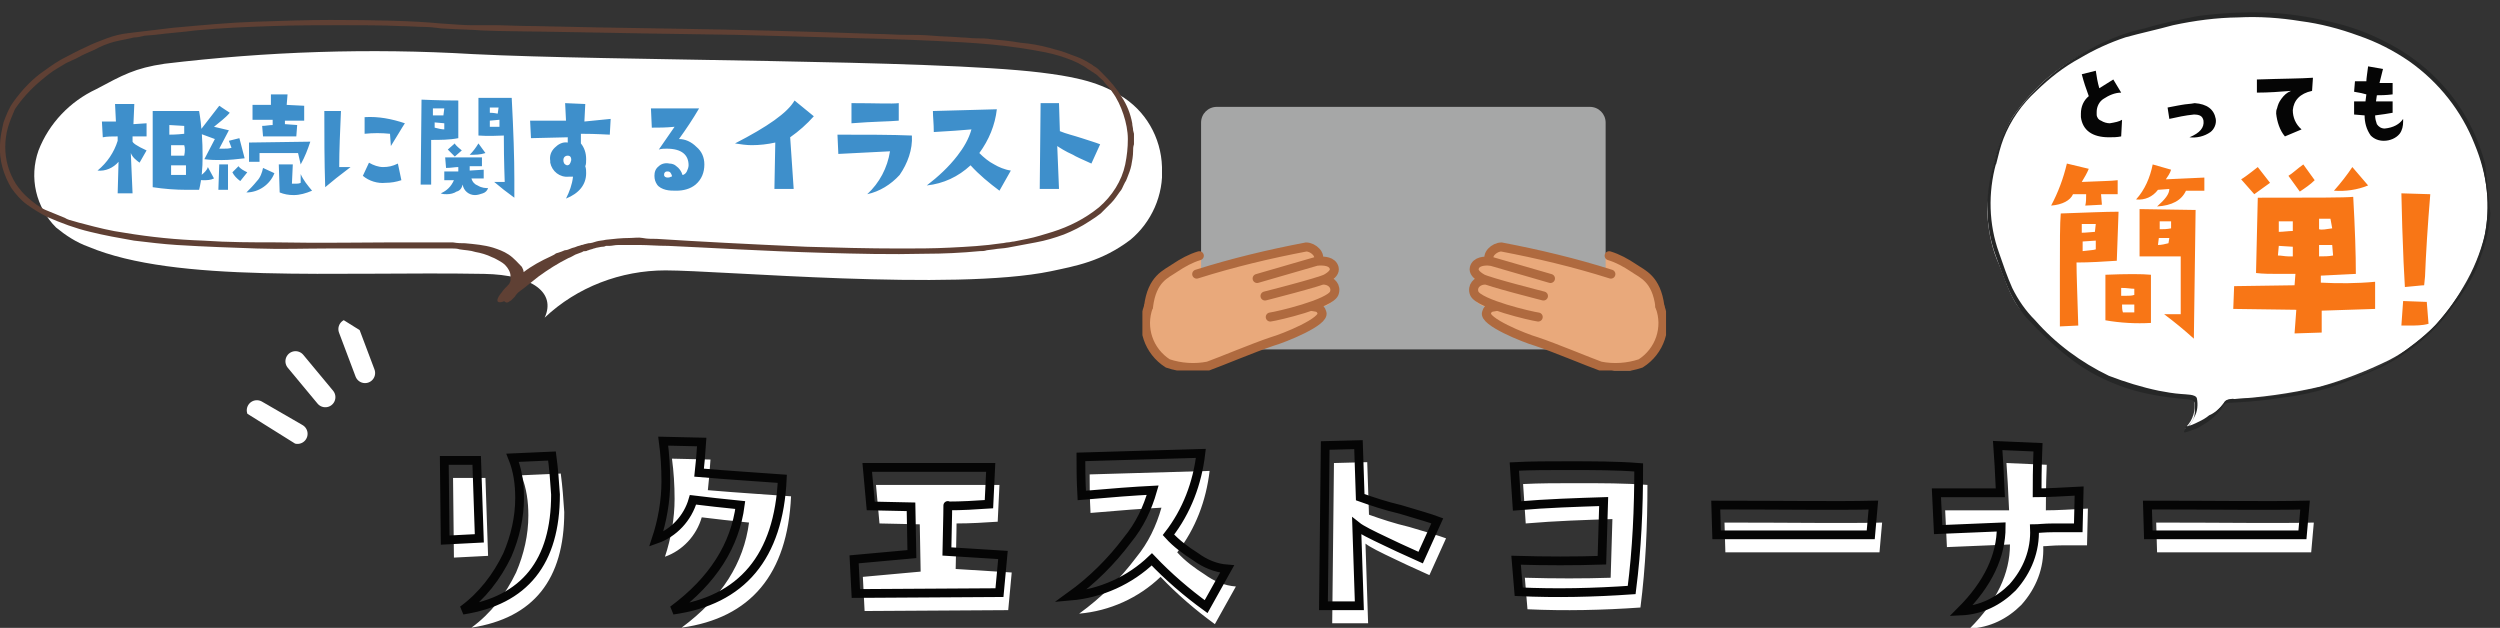 <?xml version="1.0" encoding="utf-8"?>
<!-- Generator: Adobe Illustrator 26.2.1, SVG Export Plug-In . SVG Version: 6.00 Build 0)  -->
<svg version="1.1" id="レイヤー_1" xmlns="http://www.w3.org/2000/svg" xmlns:xlink="http://www.w3.org/1999/xlink" x="0px"
	 y="0px" viewBox="0 0 285.5 71.7" style="enable-background:new 0 0 285.5 71.7;" xml:space="preserve">
<rect x="0" y="0" width="285.5" height="71.7" fill="#333333" stroke="none"/>
<style type="text/css">
	.st0{clip-path:url(#SVGID_00000121967063893850867870000018226591104084990879_);}
	.st1{fill:#FFFFFF;}
	.st2{fill:#262727;}
	.st3{clip-path:url(#SVGID_00000003798517923034157880000015833555894113309881_);}
	.st4{fill:#E9A97B;}
	.st5{fill:#A6A7A7;}
	.st6{fill:none;stroke:#AF6A3F;stroke-width:1.03;stroke-linecap:round;stroke-miterlimit:10;}
	.st7{clip-path:url(#SVGID_00000041253024805297303030000005865060012388615066_);}
	.st8{fill:none;stroke:#FFFFFF;stroke-width:2.306;stroke-linecap:round;stroke-linejoin:round;}
	.st9{clip-path:url(#SVGID_00000082335465188637482100000007575933156599204999_);}
	.st10{clip-path:url(#SVGID_00000056397493684309531650000000813930557102898843_);}
	.st11{fill:#5F4034;}
	.st12{fill:#3E8FCB;}
	.st13{fill:#F87616;}
	.st14{fill:#050505;}
	.st15{fill:none;stroke:#050505;}
</style>
<g id="request-img" transform="translate(-115.462 -1730.722)">
	<g id="グループ_265" transform="translate(401 1778.208) rotate(177)">
		<g>
			<defs>
				
					<rect id="SVGID_1_" x="0" y="0" transform="matrix(0.999 -5.233596e-02 5.233596e-02 0.999 -1.205 1.531)" width="57.3" height="47.6"/>
			</defs>
			<clipPath id="SVGID_00000031197918544939904510000016342586572368806785_">
				<use xlink:href="#SVGID_1_"  style="overflow:visible;"/>
			</clipPath>
			
				<g id="グループ_264" transform="translate(0 0)" style="clip-path:url(#SVGID_00000031197918544939904510000016342586572368806785_);">
				<path id="パス_5447" class="st1" d="M56.2,31.7c-0.5,1.9-1.3,3.6-2.3,5.2c-1.3,1.7-2.8,3.2-4.5,4.5c-1.9,1.4-4,2.5-6.2,3.4
					c-2,0.9-6,1.5-8.3,2c-2.3,0.4-4.7,0.6-7.1,0.5c-2.4,0-4.7-0.2-7-0.7c-2.3-0.4-4.5-1.1-6.6-1.9c-2.1-0.9-4-2-5.8-3.3
					c-1.6-1.3-3-2.8-4.2-4.5C3,35.3,2,33.6,1.4,31.8c-0.7-1.9-1.1-4-1.2-6.1c-0.1-1.7,0.1-3.4,0.5-5c0.6-2,1.5-3.9,2.7-5.7
					c1.1-1.7,2.4-3.3,3.9-4.7c1.5-1.3,3.3-2.5,5.1-3.3c2.6-1.1,5.3-2,8-2.6c3.4-0.6,6.9-0.9,10.4-0.9c0.2,0,0.5-0.1,0.6-0.3
					c1.1-1.4,2.7-2.4,4.5-2.8c0.2,0,0,0.1,0.2,0c-0.3,0.1-0.2,0.1-0.3,0.3c-0.7,0.7-1.1,1.7-1,2.8c0,0.3,0.1,0.4,0.4,0.5
					c1.1,0.2,3.1,0.4,4.1,0.8c3.8,0.9,7.2,2.6,10.1,5.2c1.7,1.5,3.3,3.2,4.7,5c1.2,1.6,1.7,4.1,2.4,5.9c0.6,1.8,0.8,3.6,0.8,5.5
					C57.1,28.1,56.8,29.9,56.2,31.7"/>
				<path id="パス_5448" class="st2" d="M56.3,31.6c-0.5,1.9-1.3,3.7-2.4,5.3c-1.3,1.7-2.8,3.2-4.5,4.5c-1.7,1.3-3.5,2.3-5.5,3.2
					c-1.8,0.8-3.7,1.4-5.6,1.7c-2,0.5-4.1,0.8-6.2,1.1c-2.5,0.2-5.1,0.2-7.6,0c-2.5-0.2-4.9-0.7-7.3-1.4c-2.2-0.6-4.4-1.5-6.4-2.7
					c-3.7-2.1-6.8-5.3-8.7-9.1c-1.7-3.4-2.5-7.1-2.2-10.9c0.2-1.8,0.7-3.5,1.4-5.1c0.3-0.8,0.7-1.7,1.2-2.4c0.5-0.8,1-1.5,1.6-2.3
					C4.8,12.8,5.3,12,6,11.3c0.7-0.7,1.4-1.4,2.2-2c1.5-1.2,3.2-2.2,5-3c2-0.8,4.1-1.5,6.2-2.1c1.7-0.4,3.4-0.7,5.1-0.8
					c1.8-0.2,3.6-0.3,5.5-0.3c0.3,0,0.7,0,1,0c0.4,0,0.6-0.4,0.8-0.7c0.5-0.5,1-1,1.7-1.4c0.4-0.2,0.7-0.4,1.1-0.6
					C35,0.3,35.5,0.1,36,0c0,0,0,0,0,0c0,0,0,0,0.1,0c0.2,0-0.1,0.4-0.2,0.5c-0.7,0.5-1.1,1.2-1.1,2c0,0.3-0.2,0.9,0.2,1.1
					c0.3,0.1,0.7,0.2,1,0.2c1.2,0.2,2.4,0.4,3.6,0.7c2.1,0.5,4.1,1.3,6,2.4c1.4,0.8,2.7,1.8,3.9,2.9c1.3,1.2,2.5,2.5,3.6,3.8
					c1,1.1,1.7,2.4,2.2,3.7c0.5,1.3,0.9,2.7,1.3,4C57.6,24.6,57.5,28.2,56.3,31.6c0,0.1-0.4,0.5-0.3,0.2c1.1-3.3,1.2-6.9,0.2-10.2
					c-0.4-1.4-0.8-2.8-1.3-4.1c-0.6-1.4-1.4-2.7-2.4-3.8c-2.2-2.8-5-5.1-8.1-6.8c-1.8-0.8-3.7-1.5-5.6-2c-0.8-0.2-1.7-0.4-2.5-0.5
					c-0.6-0.1-1.7-0.1-1.8-0.6c-0.1-0.7,0-1.5,0.4-2.1c0.3-0.6,0.7-1.1,1.2-1.5l-0.2,0.5c0,0-0.1,0-0.1,0c0,0,0,0,0,0
					c-0.1-0.1-1.1,0.3-1.3,0.4c-0.5,0.2-0.9,0.4-1.3,0.7C32.6,2,32,2.5,31.5,3c-0.1,0.2-0.2,0.3-0.4,0.4c-0.3,0.1-0.6,0.2-0.9,0.1
					c-0.8,0-1.6,0-2.4,0c-3.6,0.1-7.2,0.7-10.7,1.6c-1.9,0.5-3.7,1.2-5.4,2.1C10,8.3,8.3,9.4,6.8,10.8c-1.4,1.4-2.6,2.9-3.7,4.5
					c-1,1.6-1.8,3.3-2.3,5c-0.5,1.8-0.7,3.6-0.6,5.5c0.1,1.8,0.5,3.6,1.1,5.3c1.3,3.9,3.7,7.3,7,9.9c1.7,1.3,3.6,2.4,5.6,3.2
					c2.1,0.9,4.3,1.6,6.5,2c2.3,0.5,4.7,0.8,7.1,0.8c2.5,0.1,5-0.1,7.5-0.5c1.8-0.4,3.7-0.7,5.5-1.1c1.8-0.5,3.6-1.2,5.3-2.1
					c1.9-0.9,3.6-2.1,5.2-3.5c1.7-1.4,3.1-3.2,4-5.2c0.4-0.9,0.7-1.9,1-2.9C56.1,31.7,56.4,31.3,56.3,31.6"/>
			</g>
		</g>
	</g>
	<path id="パス_5470" class="st1" d="M179.5,1784.8c0.2,1.5,0.3,2.9,0.4,4.4c0,7.7-3.5,12.1-10.6,13.2c2.2-1.6,3.9-3.8,5.1-6.3
		c0.9-2.1,1.4-4.3,1.4-6.5c0-1.6-0.2-3.1-0.8-4.6L179.5,1784.8z M171.2,1794.2l-3.9,0.2l-0.1-9.1l3.7,0L171.2,1794.2z M205.8,1787.4
		c-0.4,8.9-4.6,13.9-12.5,15c4.6-3.4,7.1-7.4,7.7-12c-2-0.2-3.8-0.4-5.4-0.6c-0.6,2.1-2.2,3.8-4.2,4.5c0.7-2.1,1.1-4.4,1.1-6.6
		c0-1.6-0.1-3.1-0.3-4.6l4.4,0.1c-0.1,1.5-0.2,2.6-0.3,3.5C199.8,1787,203.1,1787.2,205.8,1787.4L205.8,1787.4z M231,1796.1
		l-0.4,4.3l-16.4,0.1l-0.2-3.9c0,0,2.2-0.2,6.6-0.6l-0.1-5.4l-4.6-0.1l-0.4-4.4h14.1l-0.2,4.2c-1.5,0.1-3.1,0.2-4.7,0.2
		c0-0.4,0,1.3-0.1,5.2L231,1796.1z M256.6,1797.7l-2.4,4.3c-2.2-1.6-4.3-3.4-6.2-5.4c-2.5,2.4-5.8,3.9-9.3,4.2
		c2.5-1.8,4.7-4,6.5-6.4c1.4-1.7,2.3-3.6,2.9-5.7c-2,0.1-4.7,0.3-8.1,0.6c-0.1-1.8-0.1-3.3-0.1-4.4l13.7-0.4
		c-0.4,3.4-1.6,6.6-3.7,9.3c0.9,1,2,1.8,3.1,2.5C254.1,1797.1,255.3,1797.6,256.6,1797.7L256.6,1797.7z M280.6,1792.2l-1.9,4.2
		c-2-0.9-3.3-1.5-3.9-1.8c-1.7-0.8-2.9-1.4-3.4-1.8l0.3,9.1l-4.1,0l0.2-18.3l3.8-0.1l0.2,6c1.4,0.5,2.9,1,4.6,1.4
		C278.4,1791.5,279.8,1791.9,280.6,1792.2L280.6,1792.2z M303.6,1786.1c0,4.7-0.2,9.3-0.8,14c-4.3,0.3-8.6,0.4-12.9,0.2l-0.3-3.6
		c3.5,0.1,6.7,0.1,9.8,0l0.2-6.7c-3.1,0.1-6.4,0.2-9.9,0.5l-0.3-4.5c1.9-0.1,3.9-0.1,6-0.1C298.3,1785.9,301.1,1785.9,303.6,1786.1
		L303.6,1786.1z M330.4,1790.4l-0.3,3.4h-17.6l-0.1-3.4C320.2,1790.4,326.2,1790.5,330.4,1790.4L330.4,1790.4z M353.9,1788.8
		l-0.1,4.2c-1.1,0-2,0-2.8,0c-1.1,0-1.8,0.1-2.2,0.1c0.1,2.5-0.8,4.8-2.5,6.7c-1.6,1.6-3.6,2.6-5.9,2.7c3.1-3.1,4.6-6.3,4.6-9.6
		l-7.2,0.3l-0.2-4.2l7.3,0c-0.1-2.3-0.2-4.1-0.3-5.4l4.6,0.2c-0.1,2.5-0.1,4.2-0.1,5.2C350.4,1789,351.9,1788.9,353.9,1788.8
		L353.9,1788.8z M379.7,1790.4l-0.3,3.4h-17.6l-0.1-3.4C369.5,1790.4,375.5,1790.5,379.7,1790.4L379.7,1790.4z"/>
	<g id="グループ_263" transform="translate(245.925 1742.926)">
		<g>
			<defs>
				<rect id="SVGID_00000098222587923575141140000014528236185115902884_" x="0" y="0" width="59.8" height="30.1"/>
			</defs>
			<clipPath id="SVGID_00000131334104117133976940000006784678474960709512_">
				<use xlink:href="#SVGID_00000098222587923575141140000014528236185115902884_"  style="overflow:visible;"/>
			</clipPath>
			
				<g id="グループ_262" transform="translate(0 0)" style="clip-path:url(#SVGID_00000131334104117133976940000006784678474960709512_);">
				<path id="パス_5430" class="st4" d="M48.7,17.7c-0.4-0.5-1.6-1.2-0.8-2.3c0.5-0.8,2.5,0.4,3.3,0.7c1.7,0.6,3.4,1.4,4.9,2.3
					c1,0.7,2.6,1.2,3,4.4"/>
				<path id="パス_5431" class="st4" d="M0,24.4c2.6-1.4,5.6-1.1,6.9-2.7"/>
				<path id="パス_5432" class="st4" d="M11.1,17.7c0.4-0.5,1.6-1.2,0.8-2.3c-0.5-0.8-2.5,0.4-3.3,0.7c-1.7,0.6-3.4,1.4-4.9,2.3
					c-1,0.7-2.6,1.2-3,4.4"/>
				<path id="パス_5433" class="st5" d="M51.1,27.7H8.5c-1,0-1.8-0.8-1.8-1.8c0,0,0,0,0,0V1.8c0-1,0.8-1.8,1.8-1.8c0,0,0,0,0,0
					h42.6c1,0,1.8,0.8,1.8,1.8c0,0,0,0,0,0v24.1C52.9,26.9,52.1,27.7,51.1,27.7C51.1,27.7,51.1,27.7,51.1,27.7"/>
				<path id="パス_5434" class="st4" d="M0.4,25.4c-0.1-1.1,0.1-2.2,0.6-3.1c1.6-3.4,7.6-3.4,9.7-4.2c0,0,6.8-1.7,7.8-1.9
					s2.1,1,1.6,1.6c0,0,1.6,0.1,1.9,0.8c0.4,1.1-0.4,1.2-0.8,1.4c0,0,1.2,0.3,1,1.3c-0.2,0.6-0.6,1.1-1.2,1.4L19.3,23
					c0,0,1-0.5,1.2,0.5c0.2,1.5-5.1,2.9-6.6,3.6c-1.9,0.9-8.3,3.5-10.2,2.6C0.7,28.4,0.4,26.5,0.4,25.4"/>
				<path id="パス_5435" class="st6" d="M6.2,19.1c4.1-1.3,8.3-2.3,12.5-3.1c0.8,0,1.8,0.9,1.3,1.6c0,0-6.2,1.8-6.9,2"/>
				<path id="パス_5436" class="st6" d="M20.2,17.6c0.5,0,1.5,0,1.7,0.8c0.1,0.4-0.2,0.8-0.9,1.2s-7,2-7,2"/>
				<path id="パス_5437" class="st6" d="M20.9,19.8c0.7,0.1,1.3,0.7,1,1.5c-0.5,1.2-6.5,2.6-7.3,2.7"/>
				<path id="パス_5438" class="st6" d="M19.4,22.8c0.4,0.1,0.9,0,1.1,0.7c0.4,1-4.3,2.9-5.7,3.3c-2.1,0.7-5.9,2.3-7.3,2.8
					c-1.5,0.3-3.1,0.2-4.6-0.3c-2.2-1.4-3.1-4.1-2.2-6.5"/>
				<path id="パス_5439" class="st6" d="M6.5,17c-1,0.3-1.9,0.8-2.8,1.4c-1,0.7-2.6,1.2-3,4.4"/>
				<path id="パス_5440" class="st4" d="M59.8,24.4c-2.6-1.4-5.6-1.1-6.9-2.7"/>
				<path id="パス_5441" class="st4" d="M59.4,25.4c0.1-1.1-0.1-2.2-0.6-3.1c-1.6-3.4-7.6-3.4-9.7-4.2c0,0-6.8-1.7-7.8-1.9
					s-2.1,1-1.6,1.6c0,0-1.6,0.1-1.9,0.8c-0.4,1.1,0.4,1.2,0.8,1.4c0,0-1.2,0.3-1,1.3c0.2,0.6,0.6,1.1,1.2,1.4l1.6,0.6
					c0,0-1-0.5-1.2,0.5c-0.2,1.5,5.1,2.9,6.6,3.6c1.9,0.9,8.3,3.5,10.2,2.6C59,28.4,59.4,26.5,59.4,25.4"/>
				<path id="パス_5442" class="st6" d="M53.5,19.1c-4.1-1.3-8.3-2.3-12.5-3.1c-0.8,0-1.8,0.9-1.3,1.6c0,0,6.2,1.8,6.9,2"/>
				<path id="パス_5443" class="st6" d="M39.6,17.6c-0.5,0-1.5,0-1.7,0.8c-0.1,0.4,0.2,0.8,0.9,1.2s7,2,7,2"/>
				<path id="パス_5444" class="st6" d="M38.9,19.8c-0.7,0.1-1.3,0.7-1,1.5c0.5,1.2,6.5,2.6,7.3,2.7"/>
				<path id="パス_5445" class="st6" d="M40.4,22.8c-0.4,0.1-0.9,0-1.1,0.7c-0.4,1,4.3,2.9,5.7,3.3c2.1,0.7,5.9,2.3,7.3,2.8
					c1.5,0.3,3.1,0.2,4.6-0.3c2.2-1.4,3.1-4.1,2.2-6.5"/>
				<path id="パス_5446" class="st6" d="M53.3,17c1,0.3,1.9,0.8,2.8,1.4c1,0.7,2.6,1.2,3,4.4"/>
			</g>
		</g>
	</g>
	<g id="グループ_261" transform="translate(147.431 1765.124) rotate(16)">
		<g id="グループ_258" transform="translate(0 0)">
			<g>
				<defs>
					
						<rect id="SVGID_00000080184016436059227710000012371471479981252495_" x="-1.2" y="1.2" transform="matrix(0.276 -0.961 0.961 0.276 -2.657 11.375)" width="14.9" height="12.4"/>
				</defs>
				<clipPath id="SVGID_00000034802980565115320290000014768697841687327385_">
					<use xlink:href="#SVGID_00000080184016436059227710000012371471479981252495_"  style="overflow:visible;"/>
				</clipPath>
				<g id="グループ_257" style="clip-path:url(#SVGID_00000034802980565115320290000014768697841687327385_);">
					<line id="線_22" class="st8" x1="8.4" y1="0.9" x2="11.6" y2="5.2"/>
				</g>
			</g>
		</g>
		<line id="線_23" class="st8" x1="3.6" y1="6.1" x2="8" y2="9.1"/>
		<g id="グループ_260" transform="translate(0 0)">
			<g>
				<defs>
					
						<rect id="SVGID_00000000909062089341151590000014409940480187526325_" x="-1.2" y="1.2" transform="matrix(0.276 -0.961 0.961 0.276 -2.657 11.375)" width="14.9" height="12.4"/>
				</defs>
				<clipPath id="SVGID_00000008124368894981284200000000575280615153719681_">
					<use xlink:href="#SVGID_00000000909062089341151590000014409940480187526325_"  style="overflow:visible;"/>
				</clipPath>
				<g id="グループ_259" style="clip-path:url(#SVGID_00000008124368894981284200000000575280615153719681_);">
					<line id="線_24" class="st8" x1="0.9" y1="12.7" x2="6.1" y2="14"/>
				</g>
			</g>
		</g>
	</g>
	<g id="グループ_267" transform="translate(115.462 1733)">
		<g>
			<defs>
				<rect id="SVGID_00000088104913894002460850000015741899322582843272_" x="0" y="0" width="132.7" height="34"/>
			</defs>
			<clipPath id="SVGID_00000041991581392781175910000017719585876004913339_">
				<use xlink:href="#SVGID_00000088104913894002460850000015741899322582843272_"  style="overflow:visible;"/>
			</clipPath>
			
				<g id="グループ_266" transform="translate(0 0)" style="clip-path:url(#SVGID_00000041991581392781175910000017719585876004913339_);">
				<path id="パス_5449" class="st1" d="M132.7,16.8c-0.1-3.4-1.9-6.5-4.8-8.2c-2.7-1.7-5.9-2.2-9.1-2.6
					c-12.4-1.5-49-1.3-64.8-2.1C42.2,3.2,30.5,3.6,18.8,5C15.4,5.5,14,6.3,11,7.9c-3,1.4-5.4,3.9-6.6,7c-1.1,3.1-0.3,6.5,2,8.8
					c1.1,0.9,2.3,1.7,3.7,2.2c10,4.2,28.3,2.8,45.2,3.1c5.6,0.1,8.2,2.2,6.9,5c3.7-3.5,8.7-5.4,13.8-5.4c6.3,0,32.9,2.4,44,0.1
					c2.8-0.6,5.8-1.1,9.1-3.6C131.5,23.1,132.9,20,132.7,16.8"/>
				<path id="パス_5450" class="st11" d="M58.1,30.2C58.1,30.3,58.1,30.3,58.1,30.2c-0.3,0.3-0.6,0.6-0.8,0.9
					c-0.5,0.6-0.6,1-0.4,1.1c0.2,0.1,0.5,0,0.7-0.1c0,0,0,0.1,0.1,0.1c0.1,0.1,0.2,0.1,0.4,0c0.1-0.1,0.2-0.1,0.3-0.2l0.2-0.2
					c0.1-0.1,0.1-0.1,0.2-0.2c0.1-0.2,0.3-0.4,0.4-0.5c0.7-0.5,1.4-1.1,2.3-1.8c1.1-0.8,2.2-1.5,3.4-2.1c0.3-0.1,0.6-0.3,0.8-0.4
					c0.3-0.1,0.5-0.2,0.8-0.3c0.1-0.1,0.2-0.1,0.4-0.1c0.1,0,0.2-0.1,0.3-0.1c0.2-0.1,0.4-0.1,0.6-0.2c0.1,0,0.3-0.1,0.4-0.1
					s0.4-0.1,0.6-0.1c0.1,0,0.2,0,0.4-0.1c0.1,0,0.1,0,0.2,0c0.1,0,0.1,0,0.2,0c0.3,0,0.6-0.1,1-0.1c0.2,0,0.4,0,0.6,0
					c0.2,0,0.4,0,0.6,0c0.4,0,0.9,0,1.3,0c0.9,0,2,0.1,3.2,0.1c4.6,0.2,10.8,0.6,17.9,0.8c3.6,0.1,7.4,0.2,11.5,0.1
					c2,0,4.1-0.1,6.2-0.3c0.3,0,0.5,0,0.8-0.1l0.8-0.1c0.5-0.1,1.1-0.1,1.6-0.2c1.1-0.2,2.1-0.4,3.2-0.6c1.1-0.2,2.1-0.5,3.2-0.9
					c1-0.4,2-0.9,2.9-1.5c0.5-0.3,0.9-0.6,1.3-0.9l0.3-0.3c0.1-0.1,0.2-0.2,0.3-0.3c0.2-0.2,0.4-0.4,0.6-0.6c0.4-0.4,0.7-0.9,1-1.3
					c0.2-0.2,0.3-0.5,0.4-0.7l0.2-0.4c0.1-0.1,0.1-0.2,0.2-0.4c0.2-0.5,0.4-1,0.5-1.5c0.1-0.5,0.2-1.1,0.2-1.6c0-0.3,0-0.5,0.1-0.8
					c0-0.3,0-0.5,0-0.8l0-0.4l-0.1-0.4c0-0.3-0.1-0.5-0.1-0.8c-0.2-1.1-0.6-2.1-1.2-3c-0.6-1-1.3-1.8-2.1-2.6l-0.3-0.3
					c-0.1-0.1-0.2-0.2-0.3-0.3c-0.2-0.2-0.5-0.3-0.7-0.5c-0.5-0.3-1-0.6-1.5-0.8c-0.5-0.2-1.1-0.4-1.6-0.6c-0.5-0.2-1.1-0.3-1.7-0.5
					c-1.1-0.3-2.2-0.5-3.4-0.6c-1.1-0.2-2.2-0.3-3.3-0.4c-0.6-0.1-1.1-0.1-1.7-0.1c-0.6,0-1.1-0.1-1.7-0.1c-1.1-0.1-2.2-0.1-3.3-0.2
					s-2.2-0.1-3.2-0.1s-2.1-0.1-3.2-0.1C91.7,1.3,83.9,1.1,77.2,1C70.6,0.9,65,0.8,61.1,0.7c-1.9,0-3.5-0.1-4.5-0.1l-1.6,0l-1.2,0
					c-0.8,0-2-0.1-3.5-0.2C47.2,0.1,42.9,0,37.7,0c-2.6,0-5.5,0.1-8.5,0.2S23,0.6,19.7,0.9c-1.6,0.2-3.3,0.4-5,0.6
					c-0.9,0.1-1.7,0.3-2.5,0.6c-0.8,0.3-1.6,0.6-2.4,1C8.9,3.5,8.2,3.9,7.4,4.3C6.6,4.7,5.9,5.2,5.2,5.7C3.7,6.7,2.5,8,1.5,9.4
					c-0.5,0.7-0.8,1.5-1.1,2.3C0.2,12.6,0,13.5,0,14.3c-0.1,1.7,0.4,3.4,1.3,4.9c0.5,0.7,1.1,1.4,1.8,1.9c0.7,0.5,1.5,1,2.3,1.4
					c1.6,0.7,3.2,1.3,4.9,1.7c1.6,0.4,3.3,0.7,5,1c1.7,0.2,3.3,0.4,4.9,0.5c3.2,0.2,6.3,0.3,9.1,0.4s5.5,0,8,0c2.4,0,4.6,0,6.5,0
					c3.8,0,6.3,0,7.3,0c0.2,0,0.4,0,0.6,0c0.2,0,0.5,0,0.8,0.1c0.6,0.1,1.2,0.1,1.8,0.3c0.6,0.1,1.3,0.3,1.9,0.6
					c0.3,0.1,0.6,0.3,0.8,0.4c0.2,0.1,0.5,0.3,0.7,0.5c0.3,0.3,0.6,0.8,0.6,1.2c0,0.2,0,0.4,0,0.6C58.2,30.1,58.1,30.2,58.1,30.2
					 M58.1,26.8c-0.6-0.4-1.2-0.6-1.8-0.8c-1-0.3-2.1-0.4-3.2-0.5c-0.4,0-0.8,0-1.4-0.1c-0.5,0-1.1,0-1.8,0c-1.3,0-3,0-4.8,0
					c-3.7,0-8.3,0.1-13.6,0c-2.6,0-5.4,0-8.3-0.2c-3-0.1-6-0.4-9-0.9c-1.5-0.2-3.1-0.6-4.6-1c-0.4-0.1-0.8-0.2-1.1-0.3
					c-0.4-0.1-0.8-0.2-1.1-0.4c-0.7-0.3-1.5-0.6-2.2-0.9c-0.7-0.3-1.3-0.8-1.9-1.3c-0.6-0.5-1.1-1.1-1.5-1.7
					c-0.8-1.3-1.2-2.7-1.2-4.2c0-0.7,0.1-1.5,0.3-2.2c0.2-0.7,0.5-1.4,0.8-2.1C2.5,9,3.5,7.9,4.7,6.9c0.6-0.5,1.2-1,1.9-1.4
					c0.2-0.1,0.3-0.2,0.5-0.3l0.5-0.3C8,4.7,8.3,4.6,8.7,4.4c0.7-0.4,1.4-0.7,2.1-1C11.5,3,12.3,2.7,13,2.5c0.8-0.2,1.5-0.3,2.3-0.5
					c0.4,0,0.8-0.1,1.2-0.2l1.2-0.1c1.5-0.2,3.1-0.3,4.6-0.5c3-0.3,5.9-0.4,8.7-0.5c2.8-0.1,5.4-0.1,7.9-0.1c2.5,0,4.7,0,6.8,0.1
					c1,0,2,0.1,2.9,0.1S50.2,1,51,1c1.6,0.1,2.9,0.1,4,0.2c2.1,0.1,5.8,0.1,10.8,0.2c5,0.1,11.2,0.2,18.2,0.3
					C87.5,1.8,91.2,1.9,95,2c3.9,0.1,7.9,0.2,12,0.4c2,0.1,4.1,0.2,6.2,0.4c2.1,0.2,4.2,0.5,6.2,0.9c1,0.2,2,0.5,3,0.9
					c0.5,0.2,0.9,0.4,1.4,0.7c0.2,0.1,0.4,0.3,0.6,0.4l0.3,0.2l0.3,0.2c0.2,0.1,0.4,0.3,0.6,0.5s0.4,0.3,0.5,0.5
					c0.3,0.4,0.7,0.7,0.9,1.1c0.6,0.8,1,1.7,1.3,2.6c0.3,0.9,0.5,1.9,0.5,2.8c0,1-0.1,1.9-0.3,2.9c-0.4,1.9-1.5,3.6-3,4.9
					c-1.6,1.3-3.4,2.2-5.3,2.8c-1,0.3-1.9,0.6-2.9,0.8c-0.5,0.1-1,0.2-1.5,0.3c-0.2,0-0.5,0.1-0.7,0.1s-0.5,0.1-0.7,0.1
					c-2,0.3-3.9,0.4-5.9,0.5c-1.9,0.1-3.9,0.1-5.7,0.1c-3.7,0-7.3-0.1-10.7-0.2c-6.7-0.3-12.5-0.6-17.1-0.9c-0.6,0-1.1,0-1.6-0.1
					s-1,0-1.5,0c-0.9,0-1.8,0.1-2.7,0.2c-0.4,0.1-0.8,0.1-1.1,0.2c-0.3,0.1-0.6,0.2-0.9,0.2l-0.4,0.1c-0.1,0-0.2,0.1-0.4,0.1
					c-0.2,0.1-0.4,0.1-0.6,0.2c-0.2,0.1-0.4,0.1-0.6,0.2c-0.2,0.1-0.5,0.2-0.7,0.2c-0.2,0.1-0.5,0.2-0.8,0.3c-0.1,0-0.3,0.1-0.4,0.2
					l-0.4,0.2c-1.1,0.5-2.2,1.1-3.1,1.8c0-0.2-0.1-0.4-0.2-0.6C59.2,27.8,58.7,27.2,58.1,26.8"/>
			</g>
		</g>
	</g>
	<path id="パス_5469" class="st12" d="M138.2,1752.4c-0.4,0-0.9,0-1.4,0c-1.3,0-2.6-0.1-3.9-0.3l0-8.7c1,0,2.8,0,5.3,0
		c0.3,1.7,0.4,3.5,0.4,5.2C138.6,1749.9,138.5,1751.2,138.2,1752.4z M136.5,1745.1l-1.7-0.1l0,1.1c0.2,0,0.8,0,1.7-0.1L136.5,1745.1
		z M136.5,1747.3l-1.5,0c0,0.1,0,0.5,0,1.2l1.5,0C136.6,1748,136.6,1747.6,136.5,1747.3z M136.7,1750.7l0-1.1h-1.7v1.1L136.7,1750.7
		z M132.2,1747.9l-0.8,1.4c-0.4-0.3-0.8-0.6-1-1.1l0.2,4.6l-1.7,0l0.1-3.6c-0.6,0.7-1.5,1.1-2.4,1c1.1-0.9,1.9-2.1,2.3-3.4l0-0.5
		c-0.6,0-1.2,0-1.7,0.1l-0.1-1.8c0.3,0,0.8,0,1.6,0l-0.1-2l2.2,0l-0.1,2.3l1.5-0.1l0,1.5l-1.6,0l0,0.5
		C130.5,1747,131.1,1747.4,132.2,1747.9z M150.2,1742.8l0,1.7l-2.2,0l0,0.4l1.4,0.1l-0.1,1.3l-3.8,0l-0.1-1.2c0.4,0,0.8-0.1,1.2-0.1
		l0-0.6c-0.7,0-1.5,0-2.3,0v-1.7h2.1l0-1.2l1.9,0l-0.1,1.2L150.2,1742.8z M150.9,1746.9c-0.3,0.9-0.6,1.7-1.1,2.6l-0.3-1.3l-4.4,0
		l0,1l-1.2,0v-1.4c0-0.4,0-0.6,0-0.8L150.9,1746.9z M151.1,1752.5c-0.7,0.3-1.4,0.5-2.1,0.5c-0.6,0-1.1-0.1-1.6-0.3l-0.1-3.2l1.6,0
		l-0.1,2.2c0.1,0,0.3,0,0.4,0c0.2,0,0.4,0,0.6-0.1l0-1C150.1,1751.3,150.6,1751.9,151.1,1752.5L151.1,1752.5z M143.4,1748.8
		c-0.9,0.1-1.7,0.2-2.6,0.2c-0.7,0-1.3,0-2-0.1l1.2-2.3l-1.9-0.7l2.4-3.1l1.2,0.8c-0.5,0.6-1.2,1.1-1.8,1.6l1.7,0.4l-1.1,2.1
		c0.2,0,0.3,0,0.5,0c0.3,0,0.6,0,0.9-0.1l-0.3-0.8l1.2-0.3L143.4,1748.8z M146.8,1750.5c-0.5,1.3-1.8,2.2-3.2,2.2
		c0.4-0.4,0.8-0.8,1.2-1.3c0.4-0.4,0.6-1,0.7-1.5L146.8,1750.5z M143.7,1750.4l-0.8,1c-0.4-0.3-0.7-0.6-0.9-1l0.7-0.7
		C142.9,1750,143.3,1750.2,143.7,1750.4z M141.5,1752.4l-1.1,0l0.1-2.9l1,0V1752.4z M139.9,1751.1c-0.4,0.2-0.8,0.2-1.2,0.2
		c-0.3,0-0.7,0-1-0.1c0.9-0.5,1.4-1,1.5-1.4L139.9,1751.1z M161.7,1744.8c-0.4,0.6-0.9,1.5-1.6,2.6l-0.1-1.4c-1-0.1-1.9-0.1-2.9,0
		l0-1.9C158.7,1744,160.2,1744.3,161.7,1744.8z M161.3,1751.3c-0.6,0.2-1.2,0.3-1.8,0.3c-0.9,0.1-1.9-0.2-2.6-0.8l0.7-1.5
		c0.5,0.3,1.1,0.5,1.6,0.5c0.6,0,1.1-0.1,1.7-0.4L161.3,1751.3z M155.5,1749.8c-1.2,0.9-2.2,1.7-2.9,2.3c-0.1-3-0.1-5.9-0.1-8.7
		l1.9,0c-0.1,2.3-0.2,4.5-0.2,6.4L155.5,1749.8z M174.2,1753.3c-0.4-0.3-0.8-0.6-1.2-0.9c-0.4-0.3-0.7-0.6-1.1-0.9
		c0.4,0,0.8,0,1.2,0c0-0.4-0.1-2.1-0.1-5.3c-0.7,0-1.6,0.1-2.9,0c0-2.1,0-3.5,0-4.3h3.8c0.2,3.8,0.3,6.9,0.3,9.2
		C174.2,1752.1,174.2,1752.8,174.2,1753.3z M172.4,1743l-1,0l0,0.6c0.1,0,0.4,0,0.9,0.1L172.4,1743z M172.5,1745.2l0-0.8l-1.1,0.1
		v0.7C171.7,1745.2,172.1,1745.2,172.5,1745.2L172.5,1745.2z M170.9,1748.2c-0.6,0.2-1.2,0.2-1.8,0.2c0.4-0.4,0.7-0.8,1-1.3
		L170.9,1748.2z M168.2,1747.9l-0.8,0.7l-0.8-0.8l0.8-0.7C167.4,1747.2,167.7,1747.5,168.2,1747.9z M167.8,1742.2v4.3
		c-1,0.2-2.1,0.2-3.1,0.2l0,5.1h-1.2l0.1-9.7C163.9,1742.1,165.4,1742.2,167.8,1742.2L167.8,1742.2z M166.2,1743.1l-1.3,0l0,0.8
		c0.4,0,0.8,0,1.2,0L166.2,1743.1z M166.2,1745.5l0-0.7l-1.1-0.1v0.6C165.5,1745.4,165.9,1745.5,166.2,1745.5L166.2,1745.5z
		 M171.2,1752.2c-0.1,0.3-0.3,0.5-0.6,0.6c-0.3,0.1-0.6,0.2-0.9,0.2c-0.7,0-1.3-0.5-1.4-1.2c-0.1,0.4-0.3,0.7-0.7,0.8
		c-0.3,0.2-0.7,0.3-1.1,0.3c-0.2,0-0.5,0-0.7-0.1c0.7-0.3,1.2-0.8,1.5-1.5l-1.1,0v-1l1.6,0l0-0.5c-0.4,0-0.8,0.1-1.4,0.1l-0.1-1.2
		l4.2,0l0,1l-1.4,0v0.5l1.6-0.1v1c-0.6,0-1.1,0-1.4,0c0.1,0.4,0.4,0.7,0.7,0.8C170.5,1752.2,170.9,1752.2,171.2,1752.2L171.2,1752.2
		z M185.2,1744.3l-0.1,1.8c-0.3,0-1.4-0.1-3.3-0.1v1.1c0.4,0.5,0.6,1.1,0.6,1.8c0,0.3,0,0.6-0.1,0.8c0.1,0.3,0.1,0.5,0.1,0.8
		c0,1.3-0.8,2.3-2.3,2.9c0.4-0.8,0.7-1.6,0.8-2.5c-0.2,0-0.4,0-0.5,0c-1,0.1-1.9-0.6-2.1-1.6c0-0.1,0-0.1,0-0.2
		c-0.1-0.6,0.1-1.1,0.5-1.5c0.4-0.4,0.9-0.7,1.5-0.6v-0.6l-4.2,0.1l-0.1-2l4.1,0l-0.1-2l2.3,0.1l-0.1,2L185.2,1744.3z M180.7,1749
		c0-0.3-0.1-0.5-0.4-0.5c-0.3,0-0.5,0.2-0.5,0.5c0,0.3,0.1,0.5,0.4,0.6C180.5,1749.6,180.6,1749.4,180.7,1749z M195.9,1749.5
		c0,0.9-0.3,1.7-1,2.3c-0.6,0.5-1.4,0.7-2.2,0.7c-0.4,0-0.8,0-1.2-0.1c-0.4-0.1-0.8-0.3-1-0.6c-0.2-0.3-0.3-0.6-0.3-1
		c0-0.4,0.1-0.8,0.5-1.1c0.3-0.3,0.8-0.4,1.2-0.3c0.3,0,0.6,0.1,0.8,0.3c0.3,0.2,0.6,0.6,0.7,1c0.2,0,0.4-0.2,0.5-0.4
		c0.1-0.2,0.2-0.5,0.2-0.7c0-1.2-0.8-1.9-2.5-1.9c-0.3,0-0.6,0-0.9,0.1l1.8-2.6c-1,0.1-1.8,0.1-2.6,0.1l-0.1-2.2c2.7,0,4.5,0,5.5,0
		c-0.7,1.2-1.5,2.4-2.3,3.5c0.7,0,1.4,0.3,2,0.9C195.6,1748,195.9,1748.7,195.9,1749.5z M192.2,1750.8c-0.1-0.3-0.2-0.5-0.5-0.5
		c-0.1,0-0.2,0-0.3,0.1c-0.1,0.1-0.1,0.2-0.1,0.3c0,0.2,0.2,0.3,0.4,0.3c0.1,0,0.2,0,0.4-0.1
		C192.2,1750.9,192.2,1750.9,192.2,1750.8z M208.4,1744c-0.8,0.9-1.7,1.7-2.7,2.4l0.4,5.9h-2.2l0.1-5.3c-0.9,0.2-1.8,0.3-2.7,0.3
		c-0.6,0-1.3-0.1-1.9-0.2c3.7-1.9,6-3.5,6.8-4.9L208.4,1744z M218.1,1744.5c-1.1,0.1-2.9,0.1-5.4,0.3l0-2.3c2.8,0,4.6,0.1,5.4,0
		L218.1,1744.5z M219.6,1746.2c0.1,1.6-0.5,3.2-1.4,4.5c-1,1.1-2.3,1.9-3.7,2.2c1.4-1.3,2.3-3,2.6-4.9l-5.9,0.3l-0.1-2.2
		C214.4,1746.1,217.3,1746.1,219.6,1746.2z M230.9,1750.2l-1.3,2.3c-1.2-0.9-2.3-1.8-3.3-2.9c-1.4,1.3-3.1,2.1-5,2.3
		c1.3-1,2.5-2.1,3.5-3.4c0.7-0.9,1.3-1.9,1.6-3c-1.1,0.1-2.5,0.2-4.3,0.3c0-1-0.1-1.7-0.1-2.4l7.3-0.2c-0.2,1.8-0.9,3.5-2,5
		c0.5,0.5,1.1,1,1.7,1.3C229.5,1749.8,230.2,1750.1,230.9,1750.2L230.9,1750.2z M241.1,1747.2l-1,2.2c-1.1-0.5-1.8-0.8-2.1-1
		c-0.9-0.4-1.5-0.8-1.8-1l0.2,4.9l-2.2,0l0.1-9.8l2.1,0l0.1,3.2c0.7,0.3,1.6,0.5,2.5,0.8C239.9,1746.8,240.6,1747,241.1,1747.2z"/>
	<path id="パス_5472" class="st13" d="M367.2,1751v1.5l-2.1,0c-0.5,1.1-1.6,1.7-3.3,1.8c0.9-0.8,1.4-1.4,1.4-2l-1.3,0.1
		c-0.6,0.8-1.5,1.2-2.5,1.1c1-1.1,1.6-2.5,1.9-4l2.1,0.6c-0.1,0.4-0.4,0.8-0.6,1.1L367.2,1751z M357.3,1752.9c-0.9,0-1.6,0-1.9,0
		l0.1,1.2l-1.9,0.1c0.1-0.4,0.1-0.8,0.1-1.3h-1.5c-0.3,0.7-1.2,1.2-2.5,1.3c0.8-1.5,1.4-3.1,1.8-4.8l2.5,0.6c-0.2,0.5-0.5,1-0.8,1.5
		c2-0.1,3.4-0.1,4.1-0.2L357.3,1752.9z M366.2,1754.7l-0.2,14.7c-1.1-1-2.2-1.9-3.4-2.8l1.9,0v-6.6c-0.9,0-2.4,0-4.7,0l0-5.4
		L366.2,1754.7z M363.4,1756.8l0-0.8l-1.3,0l0,0.9C362.5,1756.9,362.9,1756.9,363.4,1756.8z M363.2,1757.9H362l-0.1,0.8
		c0.4,0,0.8-0.1,1.2-0.2L363.2,1757.9z M361.1,1762.1l0,5.5c-1.7,0.1-3.5,0-5.2-0.3l0-5.2C358.3,1762,360.1,1762,361.1,1762.1
		L361.1,1762.1z M359.2,1763.7c-0.4,0-0.8-0.1-1.5-0.1v0.9c0.2,0,0.4,0,0.6,0c0.3,0,0.6,0,0.9-0.1L359.2,1763.7z M359.2,1766.4v-0.9
		l-1.4,0c0,0.3,0,0.6,0.1,0.9C358.3,1766.4,358.8,1766.4,359.2,1766.4L359.2,1766.4z M357.4,1754.9l-0.2,5.6
		c-1.5,0.1-3.1,0.2-4.6,0.2c0,1.4,0.1,3.8,0.2,7.2l-2.1,0.1l0-6.1c0-3.5,0-5.7,0.1-6.8C353.7,1755,355.9,1754.9,357.4,1754.9z
		 M354.8,1756.3l-1.6,0v1c0,0,0.5,0,1.5-0.1L354.8,1756.3z M354.8,1758.2l-1.5,0.1l0,1.1c0.7-0.1,1.2-0.1,1.5-0.2V1758.2z
		 M385.9,1751.9c-1.2,0.5-2.6,0.7-3.9,0.6c0.8-0.9,1.5-1.8,2.1-2.7L385.9,1751.9z M379.8,1751.3c-0.5,0.5-1.1,0.9-1.7,1.3l-1.3-1.8
		c0.5-0.3,1-0.8,1.7-1.3L379.8,1751.3z M374.7,1751.6l-1.8,1.3l-1.5-1.7c0.2-0.1,0.9-0.6,1.9-1.4L374.7,1751.6z M386.7,1762.9l0,3.1
		l-6.1,0.2v2.5l-3.1,0.1l0.2-2.7l-7.2-0.1l0.1-2.6l6.9-0.1l0.1-1.3c-0.7,0-1.4,0-2,0c-0.8,0-1.7,0-2.5-0.1l0.2-8.6
		c6.4,0,10,0,10.9-0.1c0.2,3.6,0.3,6.5,0.3,8.8l-4,0.2l0,0.8C382.5,1763.1,384.6,1763.1,386.7,1762.9z M381.8,1756.8l-0.2-1.1
		l-1.3,0l0,1.2C380.6,1757,381.1,1756.9,381.8,1756.8z M381.9,1759.9l-0.1-1.2h-1.5v1.3C380.9,1760,381.4,1760,381.9,1759.9
		L381.9,1759.9z M377.3,1757.1l0-1.1l-1.6,0l0,1.2C376.2,1757.2,376.8,1757.1,377.3,1757.1z M377.3,1760l0-1.1l-1.6-0.1l-0.1,1.1
		c0.4,0,0.8,0.1,1.2,0.1C376.9,1760,377.1,1760,377.3,1760L377.3,1760z M393,1752.9c-0.3,3.6-0.5,6.8-0.6,9.4l-0.1,1
		c-0.3,0-1,0.1-2.2,0.2c-0.1-1.5-0.2-3.8-0.3-6.8l-0.1-3.9L393,1752.9z M392.8,1767.7c-0.7,0.2-1.5,0.2-2.2,0.2c-0.3,0-0.6,0-0.9,0
		l0.2-2.8l2.7,0.1L392.8,1767.7z"/>
	<path id="パス_5473" class="st14" d="M357.8,1744.4l-0.1,1.9c-0.5,0.1-0.9,0.1-1.4,0.1c-1.9,0-3-0.8-3.2-2.3c0-0.1,0-0.3,0-0.4
		c0-0.8,0.3-1.5,0.9-2c-0.3-0.8-0.6-1.7-0.8-2.5l1.6-0.4c0.1,0.7,0.2,1.3,0.4,2l1.6-1l0.9,1.5c-0.7,0-1.4,0.3-2,0.7
		c-0.5,0.3-0.8,0.9-0.8,1.5c0,0.1,0,0.2,0,0.3c0,0.3,0.2,0.6,0.5,0.7c0.3,0.2,0.7,0.3,1,0.3C357,1744.7,357.5,1744.6,357.8,1744.4z
		 M368.5,1744.3c0.1,0.6-0.2,1.2-0.6,1.5c-0.7,0.5-1.6,0.7-2.4,0.6c1.2-0.5,1.7-1.1,1.6-1.9c-0.1-0.5-0.4-0.7-1.1-0.7
		c-1,0.1-1.9,0.3-2.8,0.5l-0.2-1.3c1-0.2,1.6-0.3,1.6-0.3c0.5-0.1,1-0.1,1.5-0.2C367.5,1742.6,368.3,1743.2,368.5,1744.3
		L368.5,1744.3z M379.5,1741.1c-1.4,0.3-2.1,1.1-2.2,2.2c0,0.8,0.3,1.6,1,2.2l-1.9,0.8c-0.6-0.7-0.9-1.7-1-2.6c0-0.2,0-0.4,0.1-0.6
		c0.1-0.4,0.2-0.7,0.5-1.1c0.3-0.4,0.6-0.7,1.1-0.9c-1.2,0.1-2.6,0.2-3.9,0.2l0-1.5c2.9-0.1,5-0.1,6.4-0.2L379.5,1741.1z
		 M389.9,1744.3c0,0.1,0,0.2,0,0.3c0,0.5-0.1,1-0.4,1.4c-0.4,0.5-1.1,0.8-1.8,0.8c-0.6,0-1.1-0.2-1.5-0.6c-0.5-0.7-0.7-1.5-0.7-2.3
		l-1.2-0.1l0-1.5c0.5,0,1,0,1.3,0l0.1-0.8c-0.3-0.1-0.8-0.2-1.4-0.3l0.1-1.2c0.4,0,0.9,0,1.3,0c0-0.3,0.1-0.9,0.2-1.7l1.7,0.3
		l-0.4,1.6c0.4,0,0.9,0,1.5,0l0,1.3c-0.8,0.1-1.4,0.1-1.8,0.1l-0.1,0.7c0.7,0,1.3,0,1.9,0l0,1.3c-0.5,0.1-1.2,0.2-2,0.3
		c0,0.4,0.1,0.7,0.2,1c0.2,0.3,0.5,0.5,0.9,0.5C388.8,1745.3,389.5,1744.9,389.9,1744.3z"/>
	<path id="パス_5471" class="st15" d="M178.5,1782.8c0.2,1.5,0.3,2.9,0.4,4.4c0,7.7-3.5,12.1-10.6,13.2c2.2-1.6,3.9-3.8,5.1-6.3
		c0.9-2.1,1.4-4.3,1.4-6.5c0-1.6-0.2-3.1-0.8-4.6L178.5,1782.8z M170.2,1792.2l-3.9,0.2l-0.1-9.1l3.7,0L170.2,1792.2z M204.8,1785.4
		c-0.4,8.9-4.6,13.9-12.5,15c4.6-3.4,7.1-7.4,7.7-12c-2-0.2-3.8-0.4-5.4-0.6c-0.6,2.1-2.2,3.8-4.2,4.5c0.7-2.1,1.1-4.4,1.1-6.6
		c0-1.6-0.1-3.1-0.3-4.6l4.4,0.1c-0.1,1.5-0.2,2.6-0.3,3.5C198.8,1785,202.1,1785.2,204.8,1785.4L204.8,1785.4z M230,1794.1
		l-0.4,4.3l-16.4,0.1l-0.2-3.9c0,0,2.2-0.2,6.6-0.6l-0.1-5.4l-4.6-0.1l-0.4-4.4h14.1l-0.2,4.2c-1.5,0.1-3.1,0.2-4.7,0.2
		c0-0.4,0,1.3-0.1,5.2L230,1794.1z M255.6,1795.7l-2.4,4.3c-2.2-1.6-4.3-3.4-6.2-5.4c-2.5,2.4-5.8,3.9-9.3,4.2
		c2.5-1.8,4.7-4,6.5-6.4c1.4-1.7,2.3-3.6,2.9-5.7c-2,0.1-4.7,0.3-8.1,0.6c-0.1-1.8-0.1-3.3-0.1-4.4l13.7-0.4
		c-0.4,3.4-1.6,6.6-3.7,9.3c0.9,1,2,1.8,3.1,2.5C253.1,1795.1,254.3,1795.6,255.6,1795.7L255.6,1795.7z M279.6,1790.2l-1.9,4.2
		c-2-0.9-3.3-1.5-3.9-1.8c-1.7-0.8-2.9-1.4-3.4-1.8l0.3,9.1l-4.1,0l0.2-18.3l3.8-0.1l0.2,6c1.4,0.5,2.9,1,4.6,1.4
		C277.4,1789.5,278.8,1789.9,279.6,1790.2L279.6,1790.2z M302.6,1784.1c0,4.7-0.2,9.3-0.8,14c-4.3,0.3-8.6,0.4-12.9,0.2l-0.3-3.6
		c3.5,0.1,6.7,0.1,9.8,0l0.2-6.7c-3.1,0.1-6.4,0.2-9.9,0.5l-0.3-4.5c1.9-0.1,3.9-0.1,6-0.1C297.3,1783.9,300.1,1783.9,302.6,1784.1
		L302.6,1784.1z M329.4,1788.4l-0.3,3.4h-17.6l-0.1-3.4C319.2,1788.4,325.2,1788.5,329.4,1788.4L329.4,1788.4z M352.9,1786.8
		l-0.1,4.2c-1.1,0-2,0-2.8,0c-1.1,0-1.8,0.1-2.2,0.1c0.1,2.5-0.8,4.8-2.5,6.7c-1.6,1.6-3.6,2.6-5.9,2.7c3.1-3.1,4.6-6.3,4.6-9.6
		l-7.2,0.3l-0.2-4.2l7.3,0c-0.1-2.3-0.2-4.1-0.3-5.4l4.6,0.2c-0.1,2.5-0.1,4.2-0.1,5.2C349.4,1787,350.9,1786.9,352.9,1786.8
		L352.9,1786.8z M378.7,1788.4l-0.3,3.4h-17.6l-0.1-3.4C368.5,1788.4,374.5,1788.5,378.7,1788.4L378.7,1788.4z"/>
</g>
</svg>

